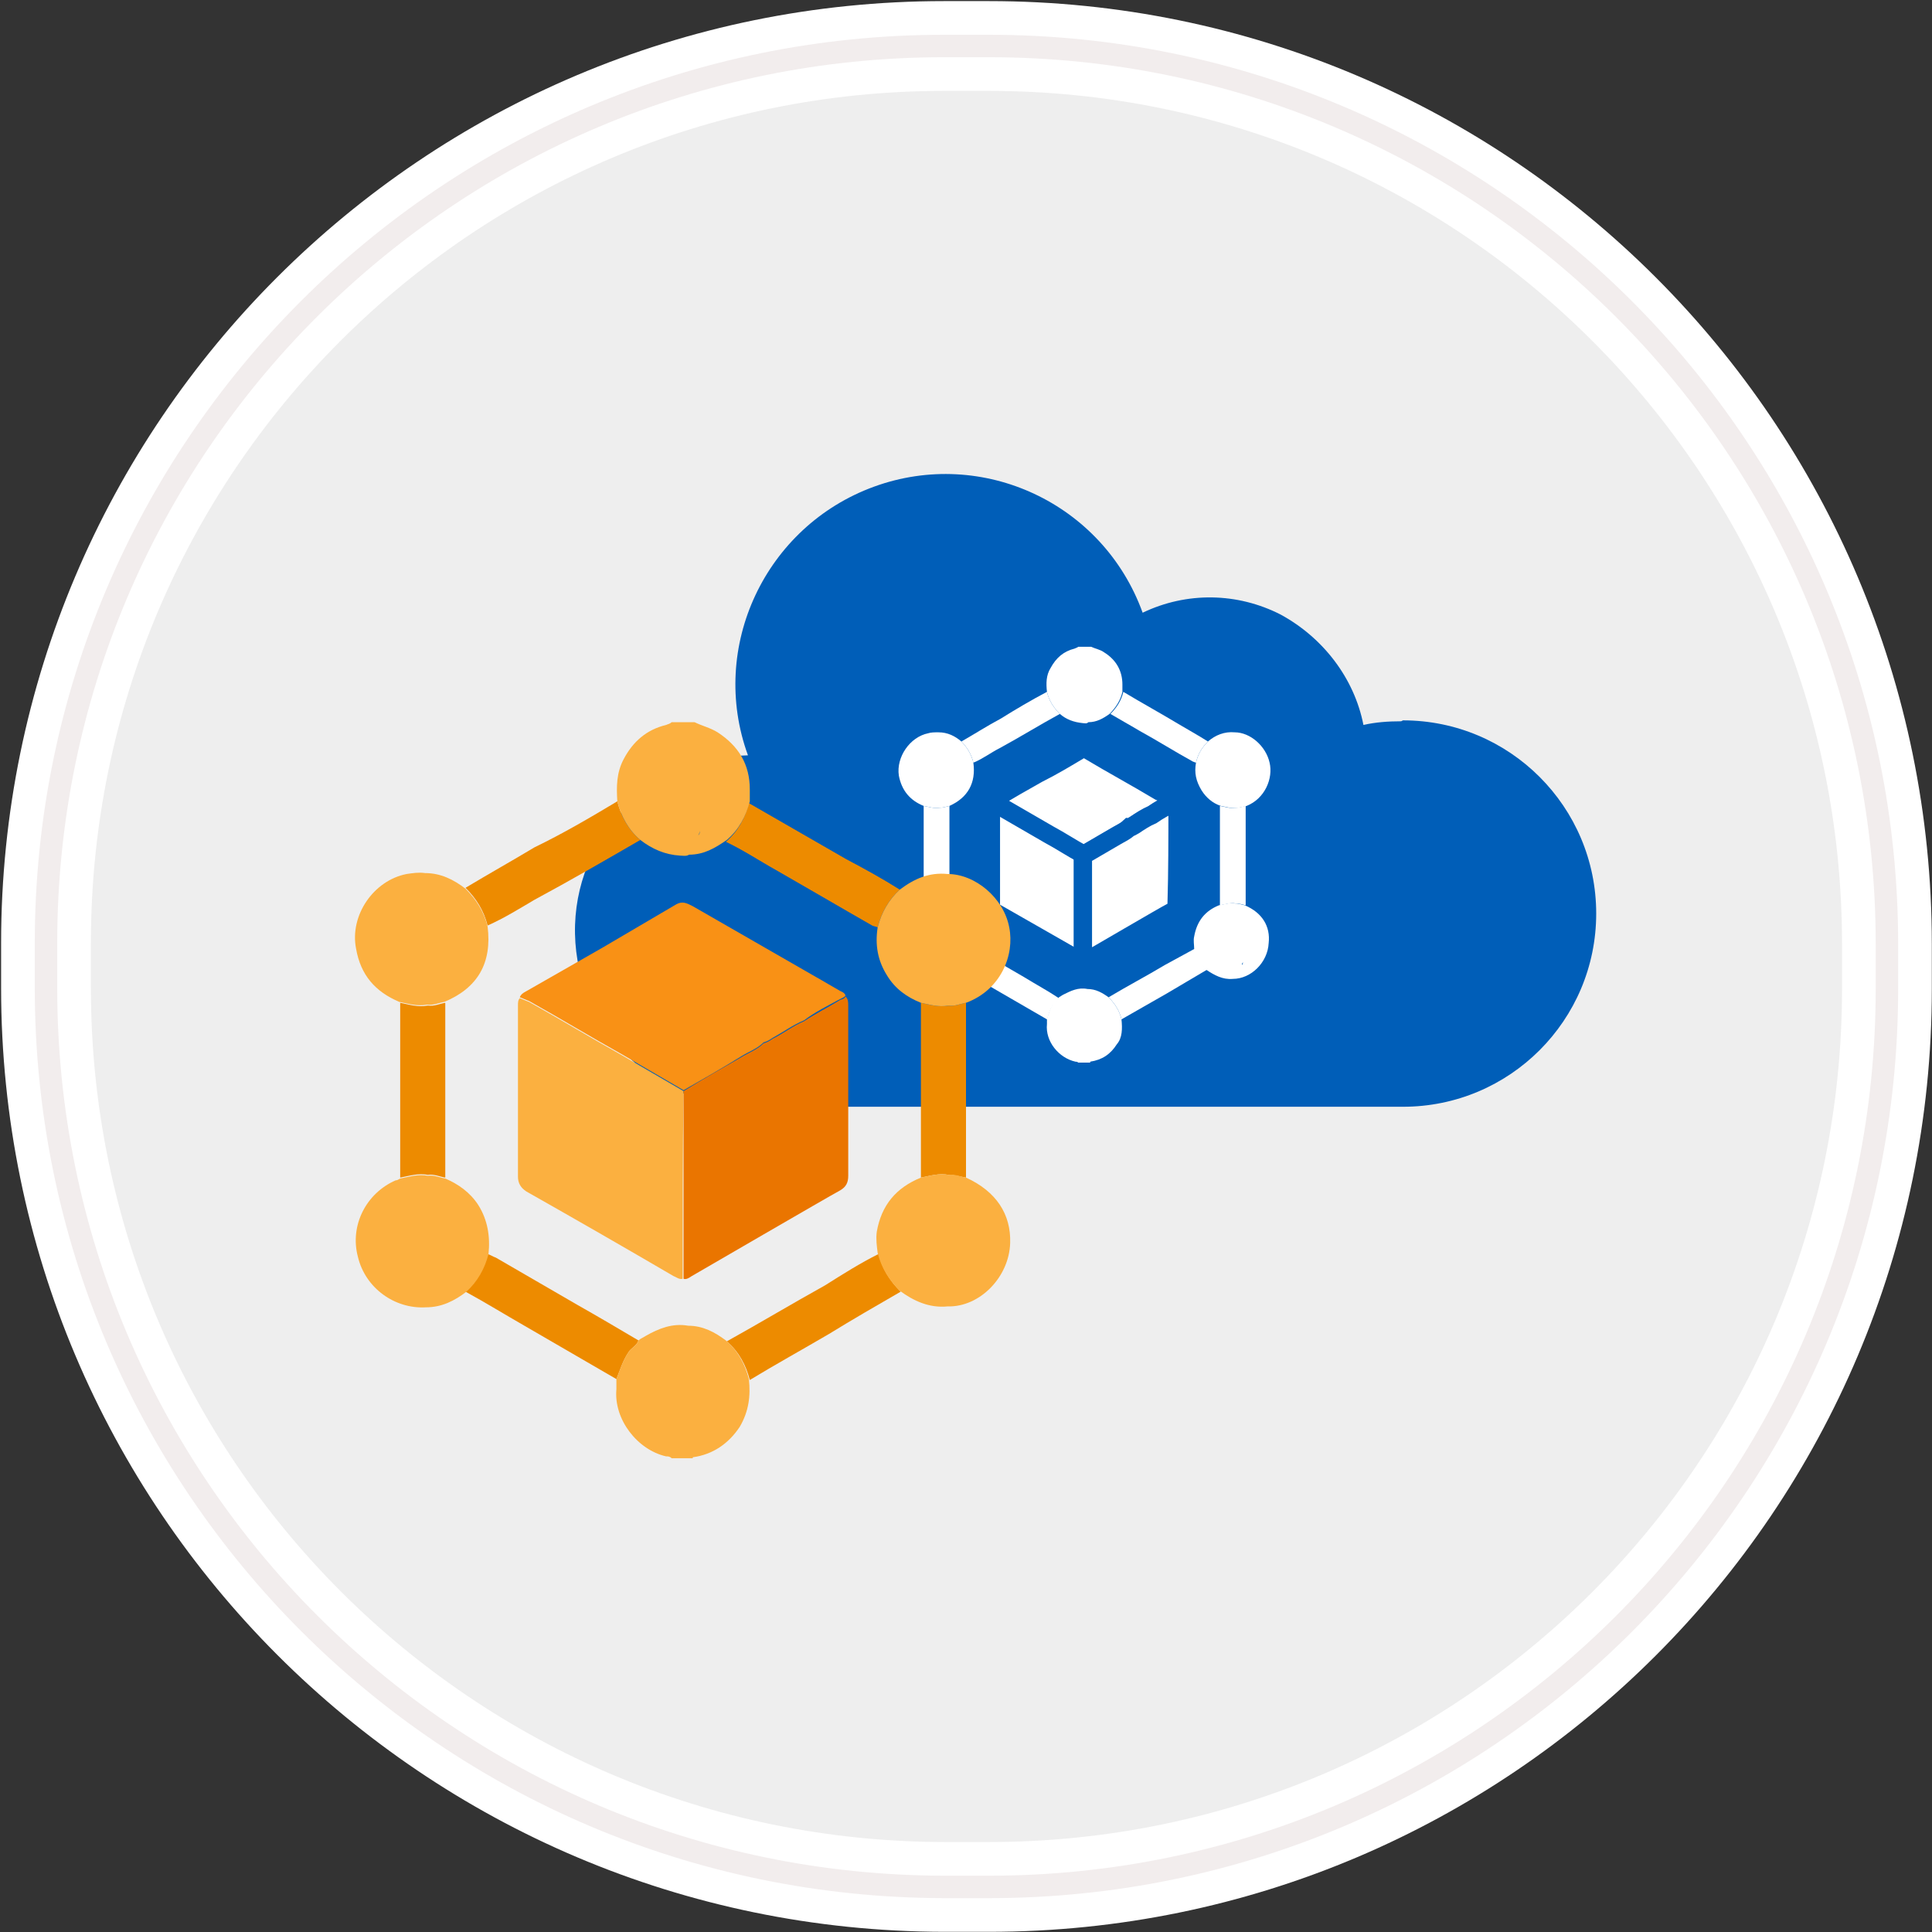 <?xml version="1.0" encoding="utf-8"?>
<!-- Generator: Adobe Illustrator 24.2.1, SVG Export Plug-In . SVG Version: 6.00 Build 0)  -->
<svg version="1.1" id="Layer_1" xmlns="http://www.w3.org/2000/svg" xmlns:xlink="http://www.w3.org/1999/xlink" x="0px" y="0px"
	 viewBox="0 0 210 210" style="enable-background:new 0 0 210 210;" xml:space="preserve">
<rect x="0" y="0" width="210" height="210" fill="#333333" stroke="none"/>
<style type="text/css">
	.st0{fill:#EEEEEE;stroke:#FFFFFF;stroke-width:9.76;}
	.st1{fill:none;stroke:#F2EDED;stroke-width:2.44;}
	.st2{fill:#005EB8;}
	.st3{fill:#FFFFFF;}
	.st4{fill:#FFFFFF;stroke:#005EB8;stroke-width:2;stroke-miterlimit:10;}
	.st5{fill:#ED8B00;}
	.st6{fill:#FBB040;}
	.st7{fill:#F99115;}
	.st8{fill:#EA7500;}
</style>
<g id="Rectangle-290">
	<path id="path-1" class="st0" d="M102.6,5h4.9c53.9,0,97.6,43.7,97.6,97.6v4.9c0,53.9-43.7,97.6-97.6,97.6h0h-4.9
		C48.7,205,5,161.3,5,107.4v-4.9C5,48.7,48.7,5,102.6,5z"/>
	<path id="path-1-2" class="st1" d="M102.6,5h4.9c53.9,0,97.6,43.7,97.6,97.6v4.9c0,53.9-43.7,97.6-97.6,97.6h0h-4.9
		C48.7,205,5,161.3,5,107.4v-4.9C5,48.7,48.7,5,102.6,5z"/>
</g>
<g>
	<g>
		<path class="st2" d="M152.3,78.4c-1.4,0-2.8,0.1-4.1,0.4c-1-5.1-4.4-9.5-9-12c-4.7-2.4-10.2-2.5-15-0.2
			c-4.3-11.9-17.4-18-29.2-13.7s-18,17.4-13.7,29.2c-10.6,0.2-19,8.9-18.8,19.4s8.9,19,19.4,18.8h70.6c11.6,0,21-9.4,21-21
			s-9.4-21-21-21L152.3,78.4z"/>
		<g>
			<path class="st3" d="M134.3,98.2c-0.6-0.1-1.1,0.1-1.7,0.2c0-3.6,0-7.2,0-10.8c0.6,0.1,1.1,0.3,1.7,0.2c0.4,0,0.7-0.1,1.1-0.2
				c0,3.6,0,7.2,0,10.8C135,98.3,134.7,98.2,134.3,98.2z"/>
			<g>
				<path class="st3" d="M120,70.9c-0.4-0.3-1-0.4-1.4-0.6c-0.1,0-0.1,0-0.2,0c-0.4,0-0.8,0-1.2,0c-0.1,0.1-0.2,0.1-0.4,0.2
					c-1.2,0.3-2,1-2.6,2.1c-0.5,0.8-0.5,1.7-0.4,2.6c0.2,0.9,0.7,1.7,1.4,2.4c0.7,0.6,1.5,0.9,2.5,1c0.2,0,0.4,0.1,0.6-0.1
					c0.3-0.4,0.5-0.8,0.6-1.2c-0.1,0.4-0.4,0.8-0.6,1.2c0.9,0,1.6-0.4,2.3-0.9c0.7-0.7,1.2-1.5,1.4-2.4c0-0.3,0-0.5,0-0.8
					C122,72.9,121.3,71.7,120,70.9z M118.9,76.9c0,0.1-0.1,0.2-0.1,0.3C118.9,77.1,118.9,77,118.9,76.9z M119.1,76.4
					c0-0.1,0-0.2,0-0.3C119.1,76.2,119.1,76.3,119.1,76.4z"/>
				<path class="st3" d="M100.4,87.6c0.6,0.1,1.1,0.3,1.7,0.2c0.4,0,0.7-0.1,1.1-0.2c0,3.6,0,7.2,0,10.8c-0.4-0.1-0.7-0.2-1.1-0.2
					c-0.6-0.1-1.1,0.1-1.7,0.2C100.4,94.8,100.4,91.2,100.4,87.6z"/>
				<path class="st3" d="M113.8,75.2c0.2,0.9,0.7,1.7,1.4,2.4c-2.2,1.2-4.3,2.5-6.5,3.7c-1,0.5-1.9,1.2-2.9,1.6
					c-0.2-0.9-0.7-1.7-1.3-2.3c1.4-0.8,2.8-1.7,4.3-2.5C110.4,77.1,112.1,76.1,113.8,75.2z"/>
				<path class="st3" d="M115.1,108.5c-0.1,0.3-0.4,0.5-0.6,0.7c-0.4,0.5-0.5,1.1-0.7,1.6c-1.9-1.1-3.8-2.2-5.7-3.3
					c-1.2-0.7-2.4-1.4-3.6-2.1c0.7-0.6,1.1-1.4,1.3-2.3c0.2,0.1,0.4,0.2,0.5,0.2c1.7,1,3.3,1.9,5,2.9
					C112.6,107,113.9,107.7,115.1,108.5z"/>
				<path class="st3" d="M105.8,82.9c-0.2-0.9-0.7-1.7-1.3-2.3c-0.7-0.6-1.5-1-2.5-1c-0.4,0-0.8,0-1.1,0.1c-2,0.4-3.5,2.6-3.2,4.6
					c0.3,1.6,1.2,2.7,2.7,3.3c0.6,0.1,1.1,0.3,1.7,0.2c0,0,0,0,0,0c0.4,0,0.7-0.1,1.1-0.2C105.2,86.7,106.1,85.1,105.8,82.9z"/>
				<path class="st3" d="M105.2,100.1c-0.5-0.8-1.2-1.3-2.1-1.7c-0.4-0.1-0.7-0.2-1.1-0.2c-0.6-0.1-1.1,0.1-1.7,0.2
					c-0.1,0-0.2,0.1-0.3,0.1c-1.8,0.8-2.8,2.8-2.3,4.7c0.5,1.9,2.2,3.2,4.2,3.1c0,0,0.1-0.1,0.1-0.1c0,0-0.1,0.1-0.1,0.1
					c1,0,1.7-0.4,2.5-1c0.7-0.6,1.1-1.4,1.3-2.3C106,102,105.8,101,105.2,100.1z M102.7,105.3c0-0.1,0.1-0.2,0.1-0.3
					C102.8,105.1,102.7,105.2,102.7,105.3z M102.2,106.1c0.1-0.1,0.1-0.2,0.2-0.3C102.3,106,102.3,106,102.2,106.1z"/>
				<path class="st3" d="M131.3,80.6c-0.7,0.7-1.1,1.4-1.3,2.3c-0.1,0-0.2-0.1-0.3-0.1c-2-1.1-3.9-2.3-5.9-3.4
					c-1-0.6-2.1-1.2-3.1-1.8c0.7-0.7,1.2-1.5,1.4-2.4c2,1.2,4,2.3,6,3.5C129.1,79.3,130.2,79.9,131.3,80.6z"/>
				<path class="st3" d="M129.9,103.1c0.2,0.9,0.7,1.7,1.3,2.3c-1.5,0.9-2.9,1.7-4.4,2.6c-1.6,0.9-3.3,1.9-4.9,2.8
					c-0.2-0.9-0.7-1.7-1.4-2.4c2-1.2,4.1-2.3,6.1-3.5C127.7,104.3,128.8,103.7,129.9,103.1z"/>
				<path class="st3" d="M135.3,98.4c-0.4-0.1-0.7-0.2-1.1-0.2c-0.6-0.1-1.1,0.1-1.7,0.2c-1.5,0.6-2.4,1.7-2.7,3.4
					c-0.1,0.4,0,0.9,0,1.3c0.2,0.9,0.7,1.7,1.3,2.3c0.9,0.6,1.8,1.1,2.9,1c0.1-0.1,0.1-0.1,0.2-0.2c-0.1,0.1-0.1,0.1-0.2,0.2
					c2,0,3.8-1.8,3.9-3.9C138.1,100.7,137.2,99.2,135.3,98.4z M135,104.9c0-0.1,0-0.2,0.1-0.3C135.1,104.7,135.1,104.8,135,104.9z"
					/>
				<path class="st3" d="M138,82.9c-0.4-1.8-2.1-3.3-3.8-3.3c-1.1-0.1-2.1,0.3-2.9,1c-0.7,0.7-1.1,1.4-1.3,2.3c-0.2,1.1,0,2,0.6,3
					c0.5,0.8,1.2,1.4,2.1,1.7c0.6,0.1,1.1,0.3,1.7,0.2c0,0,0,0,0,0c0.4,0,0.7-0.1,1.1-0.2C137.5,86.8,138.4,84.6,138,82.9z"/>
				<path class="st3" d="M121.9,110.8c-0.2-0.9-0.7-1.7-1.4-2.4c-0.7-0.5-1.4-0.9-2.3-0.9c0,0,0,0,0,0c-1-0.2-1.8,0.2-2.6,0.6
					c-0.2,0.1-0.3,0.2-0.5,0.3c-0.1,0.3-0.4,0.5-0.6,0.7c-0.4,0.5-0.5,1.1-0.7,1.6c0,0.2,0,0.4,0,0.6c-0.2,1.9,1.3,3.7,3.1,4.1
					c0.1,0,0.2,0,0.3,0.1c0.4,0,0.9,0,1.3,0c0,0,0-0.1,0-0.1c-0.1,0-0.1,0-0.2,0c0.1,0,0.2,0,0.2,0c1.3-0.2,2.2-0.8,2.9-1.9
					C122,112.8,122,111.8,121.9,110.8z M118.7,108.3C118.7,108.3,118.6,108.3,118.7,108.3C118.6,108.3,118.7,108.3,118.7,108.3z"/>
			</g>
		</g>
		<g>
			<path class="st4" d="M117.9,104.6c-0.2,0-0.4-0.1-0.6-0.2c-3-1.7-6.1-3.5-9.1-5.2c-0.4-0.2-0.5-0.5-0.5-0.9c0-3.5,0-7,0-10.6
				c0-0.2,0-0.3,0.1-0.5c0.2,0.1,0.4,0.1,0.6,0.2c1.9,1.1,3.8,2.2,5.7,3.3c1.3,0.7,2.5,1.5,3.8,2.2
				C117.9,96.9,117.9,100.7,117.9,104.6z"/>
			<path class="st4" d="M127.5,86.8c-0.5-0.3-1-0.6-1.5-0.8c-2.5-1.5-5.1-2.9-7.6-4.4c-0.3-0.2-0.7-0.3-1-0.1
				c-1.5,0.9-3,1.8-4.6,2.6c-1.6,0.9-3.2,1.8-4.8,2.8c-0.1,0.1-0.3,0.2-0.3,0.3c0.2,0.1,0.4,0.1,0.6,0.2c1.9,1.1,3.8,2.2,5.7,3.3
				c1.3,0.7,2.5,1.5,3.8,2.2c1.2-0.7,2.4-1.4,3.6-2.1c0.5-0.3,1-0.5,1.4-0.9c0.2,0,0.4-0.2,0.6-0.3c0.6-0.4,1.2-0.8,1.9-1.1
				c0.7-0.5,1.5-0.9,2.2-1.3c0.1-0.1,0.3-0.1,0.4-0.2C127.8,87,127.7,86.9,127.5,86.8z"/>
			<path class="st4" d="M128,87.7c0-0.2,0-0.4-0.2-0.6c-0.1,0.1-0.2,0.2-0.4,0.2c-0.7,0.4-1.5,0.8-2.2,1.3c-0.7,0.3-1.3,0.7-1.9,1.1
				c-0.2,0.1-0.3,0.2-0.6,0.3c-0.4,0.4-0.9,0.6-1.4,0.9c-1.2,0.7-2.4,1.4-3.6,2.1c0,3.9,0,7.7,0,11.6c0.2,0,0.3-0.1,0.5-0.2
				c0.4-0.2,8.4-4.9,9.2-5.3c0.4-0.2,0.5-0.5,0.5-0.9C128,94.7,128,91.2,128,87.7z"/>
		</g>
	</g>
	<g>
		<path class="st5" d="M103.1,127.7c-1-0.2-2,0.1-3,0.3c0-6.3,0-12.7,0-19c1,0.2,1.9,0.5,3,0.3c0.7,0.1,1.3-0.2,1.9-0.3
			c0,6.3,0,12.7,0,19C104.4,127.9,103.8,127.7,103.1,127.7z"/>
		<g>
			<g>
				<path class="st5" d="M43.5,109c1,0.2,1.9,0.5,3,0.3c0.7,0.1,1.3-0.2,1.9-0.3c0,6.3,0,12.7,0,19c-0.6-0.1-1.2-0.4-1.9-0.3
					c-1-0.2-2,0.1-3,0.3C43.5,121.7,43.5,115.4,43.5,109z"/>
				<path class="st5" d="M67.1,87.1c0.4,1.6,1.2,3.1,2.5,4.2c-3.8,2.2-7.6,4.4-11.5,6.5c-1.7,1-3.3,2-5.1,2.8
					c-0.4-1.6-1.2-2.9-2.4-4.1c2.5-1.5,5-2.9,7.5-4.4C61.2,90.6,64.1,88.9,67.1,87.1z"/>
				<path class="st5" d="M69.4,145.7c-0.2,0.6-0.8,0.8-1.1,1.3c-0.6,0.9-0.9,1.9-1.3,2.9c-3.3-1.9-6.7-3.9-10-5.8
					c-2.1-1.2-4.2-2.5-6.4-3.7c1.2-1.1,2-2.5,2.4-4.1c0.3,0.1,0.6,0.3,0.9,0.4c2.9,1.7,5.9,3.4,8.8,5.1
					C65,143.1,67.2,144.4,69.4,145.7z"/>
				<path class="st5" d="M97.8,96.7c-1.2,1.1-2,2.5-2.4,4.1c-0.2-0.1-0.4-0.1-0.6-0.2c-3.5-2-6.9-4-10.4-6c-1.8-1-3.6-2.2-5.5-3.1
					c1.3-1.1,2.1-2.6,2.5-4.2c3.5,2,7.1,4.1,10.6,6.1C93.9,94.4,95.9,95.5,97.8,96.7z"/>
				<path class="st5" d="M95.5,136.3c0.4,1.6,1.2,2.9,2.4,4.1c-2.6,1.5-5.2,3-7.8,4.6c-2.9,1.7-5.8,3.3-8.6,5
					c-0.4-1.6-1.2-3.1-2.5-4.2c3.6-2,7.1-4.1,10.7-6.1C91.6,138.5,93.5,137.3,95.5,136.3z"/>
			</g>
			<g>
				<path class="st6" d="M74.2,139c-0.4,0.1-0.7-0.2-1-0.3c-5.3-3.1-10.7-6.2-16-9.2c-0.6-0.4-0.9-0.9-0.9-1.6c0-6.2,0-12.4,0-18.6
					c0-0.3,0-0.6,0.2-0.8c0.3,0.1,0.7,0.3,1,0.4c3.4,1.9,6.7,3.9,10.1,5.8c2.2,1.3,4.5,2.6,6.7,3.9C74.2,125.3,74.2,132.2,74.2,139z
					"/>
				<path class="st7" d="M91.3,107.7c-0.9-0.5-1.7-1-2.6-1.5c-4.5-2.6-8.9-5.1-13.4-7.7c-0.6-0.3-1.1-0.6-1.8-0.2
					c-2.7,1.6-5.3,3.1-8,4.7c-2.8,1.6-5.6,3.2-8.4,4.8c-0.2,0.1-0.5,0.3-0.6,0.6c0.3,0.1,0.7,0.3,1,0.4c3.4,1.9,6.7,3.9,10.1,5.8
					c2.2,1.3,4.5,2.6,6.7,3.9c2.1-1.2,4.2-2.4,6.3-3.7c0.8-0.5,1.7-0.8,2.4-1.5c0.4-0.1,0.7-0.3,1-0.5c1.1-0.6,2.2-1.4,3.4-1.9
					c1.2-0.9,2.6-1.6,3.9-2.3c0.2-0.1,0.5-0.2,0.6-0.4C91.8,107.9,91.5,107.8,91.3,107.7z"/>
				<path class="st8" d="M92.2,109.3c0-0.4,0-0.7-0.3-1c-0.1,0.3-0.4,0.3-0.6,0.4c-1.3,0.8-2.7,1.5-3.9,2.3
					c-1.2,0.5-2.2,1.3-3.4,1.9c-0.3,0.2-0.6,0.4-1,0.5c-0.7,0.7-1.6,1-2.4,1.5c-2.1,1.2-4.2,2.4-6.3,3.7c0,6.8,0,13.6,0,20.4
					c0.3,0.1,0.6-0.1,0.9-0.3c0.7-0.4,14.8-8.6,16.1-9.3c0.7-0.4,0.9-0.9,0.9-1.6C92.2,121.6,92.2,115.4,92.2,109.3z"/>
			</g>
		</g>
		<path class="st6" d="M78,79.6c-0.8-0.5-1.7-0.7-2.5-1.1c-0.1,0-0.2,0-0.3,0c-0.7,0-1.5,0-2.2,0c-0.2,0.2-0.4,0.2-0.6,0.3
			c-2.1,0.5-3.6,1.8-4.6,3.7c-0.8,1.5-0.8,3-0.7,4.6c0.4,1.6,1.2,3.1,2.5,4.2c1.3,1,2.7,1.6,4.3,1.7c0.3,0,0.7,0.1,1-0.1
			c0.5-0.7,0.8-1.4,1.1-2.2c-0.3,0.8-0.6,1.5-1.1,2.2c1.6,0,2.8-0.7,4.1-1.6c1.3-1.1,2.1-2.6,2.5-4.2c0-0.4,0-0.9,0-1.3
			C81.5,83.1,80.3,81.1,78,79.6z M76.1,90.3c0,0.2-0.1,0.4-0.2,0.5C76,90.6,76.1,90.4,76.1,90.3z M76.4,89.3c0-0.2,0.1-0.3,0.1-0.5
			C76.4,89,76.4,89.2,76.4,89.3z"/>
		<path class="st6" d="M53,100.7c-0.4-1.6-1.2-2.9-2.4-4.1c-1.3-1-2.7-1.7-4.4-1.7c-0.7-0.1-1.3,0-2,0.1c-3.6,0.7-6.2,4.5-5.5,8.1
			c0.5,2.9,2.1,4.7,4.7,5.8c1,0.2,1.9,0.5,3,0.3c0,0,0,0,0,0c0.7,0.1,1.3-0.2,1.9-0.3C51.9,107.4,53.5,104.7,53,100.7z"/>
		<path class="st6" d="M52,131c-0.9-1.4-2.2-2.3-3.6-2.9c-0.6-0.1-1.2-0.4-1.9-0.3c-1-0.2-2,0.1-3,0.3c-0.2,0.1-0.3,0.2-0.5,0.2
			c-3.2,1.4-5,4.9-4.1,8.3c0.8,3.4,4,5.7,7.4,5.5c0.1-0.1,0.1-0.1,0.2-0.2c-0.1,0.1-0.1,0.1-0.2,0.2c1.7,0,3.1-0.7,4.4-1.7
			c1.2-1.1,2-2.5,2.4-4.1C53.3,134.4,53,132.6,52,131z M47.5,140.1c0.1-0.1,0.1-0.3,0.2-0.4C47.6,139.8,47.6,140,47.5,140.1z
			 M46.7,141.7c0.1-0.2,0.2-0.3,0.3-0.5C46.9,141.3,46.8,141.5,46.7,141.7z"/>
		<path class="st6" d="M105,128c-0.6-0.1-1.2-0.4-1.9-0.3c-1-0.2-2,0.1-3,0.3c-2.7,1.1-4.3,3-4.8,5.9c-0.1,0.8,0,1.5,0.1,2.3
			c0.4,1.6,1.2,2.9,2.4,4.1c1.5,1.1,3.2,1.9,5.2,1.7c0.1-0.1,0.3-0.2,0.4-0.4c-0.1,0.1-0.2,0.2-0.4,0.4c3.5,0.1,6.7-3.2,6.8-6.9
			C109.9,132,108.3,129.5,105,128z M104.5,139.5c0-0.2,0.1-0.3,0.1-0.5C104.5,139.2,104.5,139.3,104.5,139.5z"/>
		<path class="st6" d="M109.7,100.8c-0.6-3.2-3.7-5.8-6.7-5.8c-2-0.2-3.6,0.5-5.2,1.7c-1.2,1.1-2,2.5-2.4,4.1c-0.3,1.9,0,3.6,1,5.2
			c0.9,1.5,2.2,2.4,3.7,3c1,0.2,1.9,0.5,3,0.3c0,0,0,0,0,0c0.7,0.1,1.3-0.2,1.9-0.3C108.8,107.6,110.3,103.8,109.7,100.8z"/>
		<path class="st6" d="M81.4,149.9c-0.4-1.6-1.2-3.1-2.5-4.2c-1.2-0.9-2.5-1.6-4.1-1.6c0,0,0,0,0,0c-1.7-0.3-3.2,0.3-4.6,1.1
			c-0.3,0.2-0.6,0.3-0.8,0.5c-0.2,0.6-0.8,0.8-1.1,1.3c-0.6,0.9-0.9,1.9-1.3,2.9c0,0.4,0,0.7,0,1.1c-0.3,3.3,2.3,6.6,5.4,7.3
			c0.2,0,0.4,0,0.6,0.2c0.8,0,1.6,0,2.3,0c0,0,0-0.1,0-0.1c-0.1,0-0.3,0-0.4,0c0.1,0,0.3,0,0.4,0c2.2-0.3,3.9-1.5,5.1-3.3
			C81.4,153.4,81.6,151.7,81.4,149.9z M75.6,145.5C75.6,145.5,75.6,145.4,75.6,145.5C75.6,145.4,75.6,145.5,75.6,145.5z"/>
	</g>
</g>
</svg>
